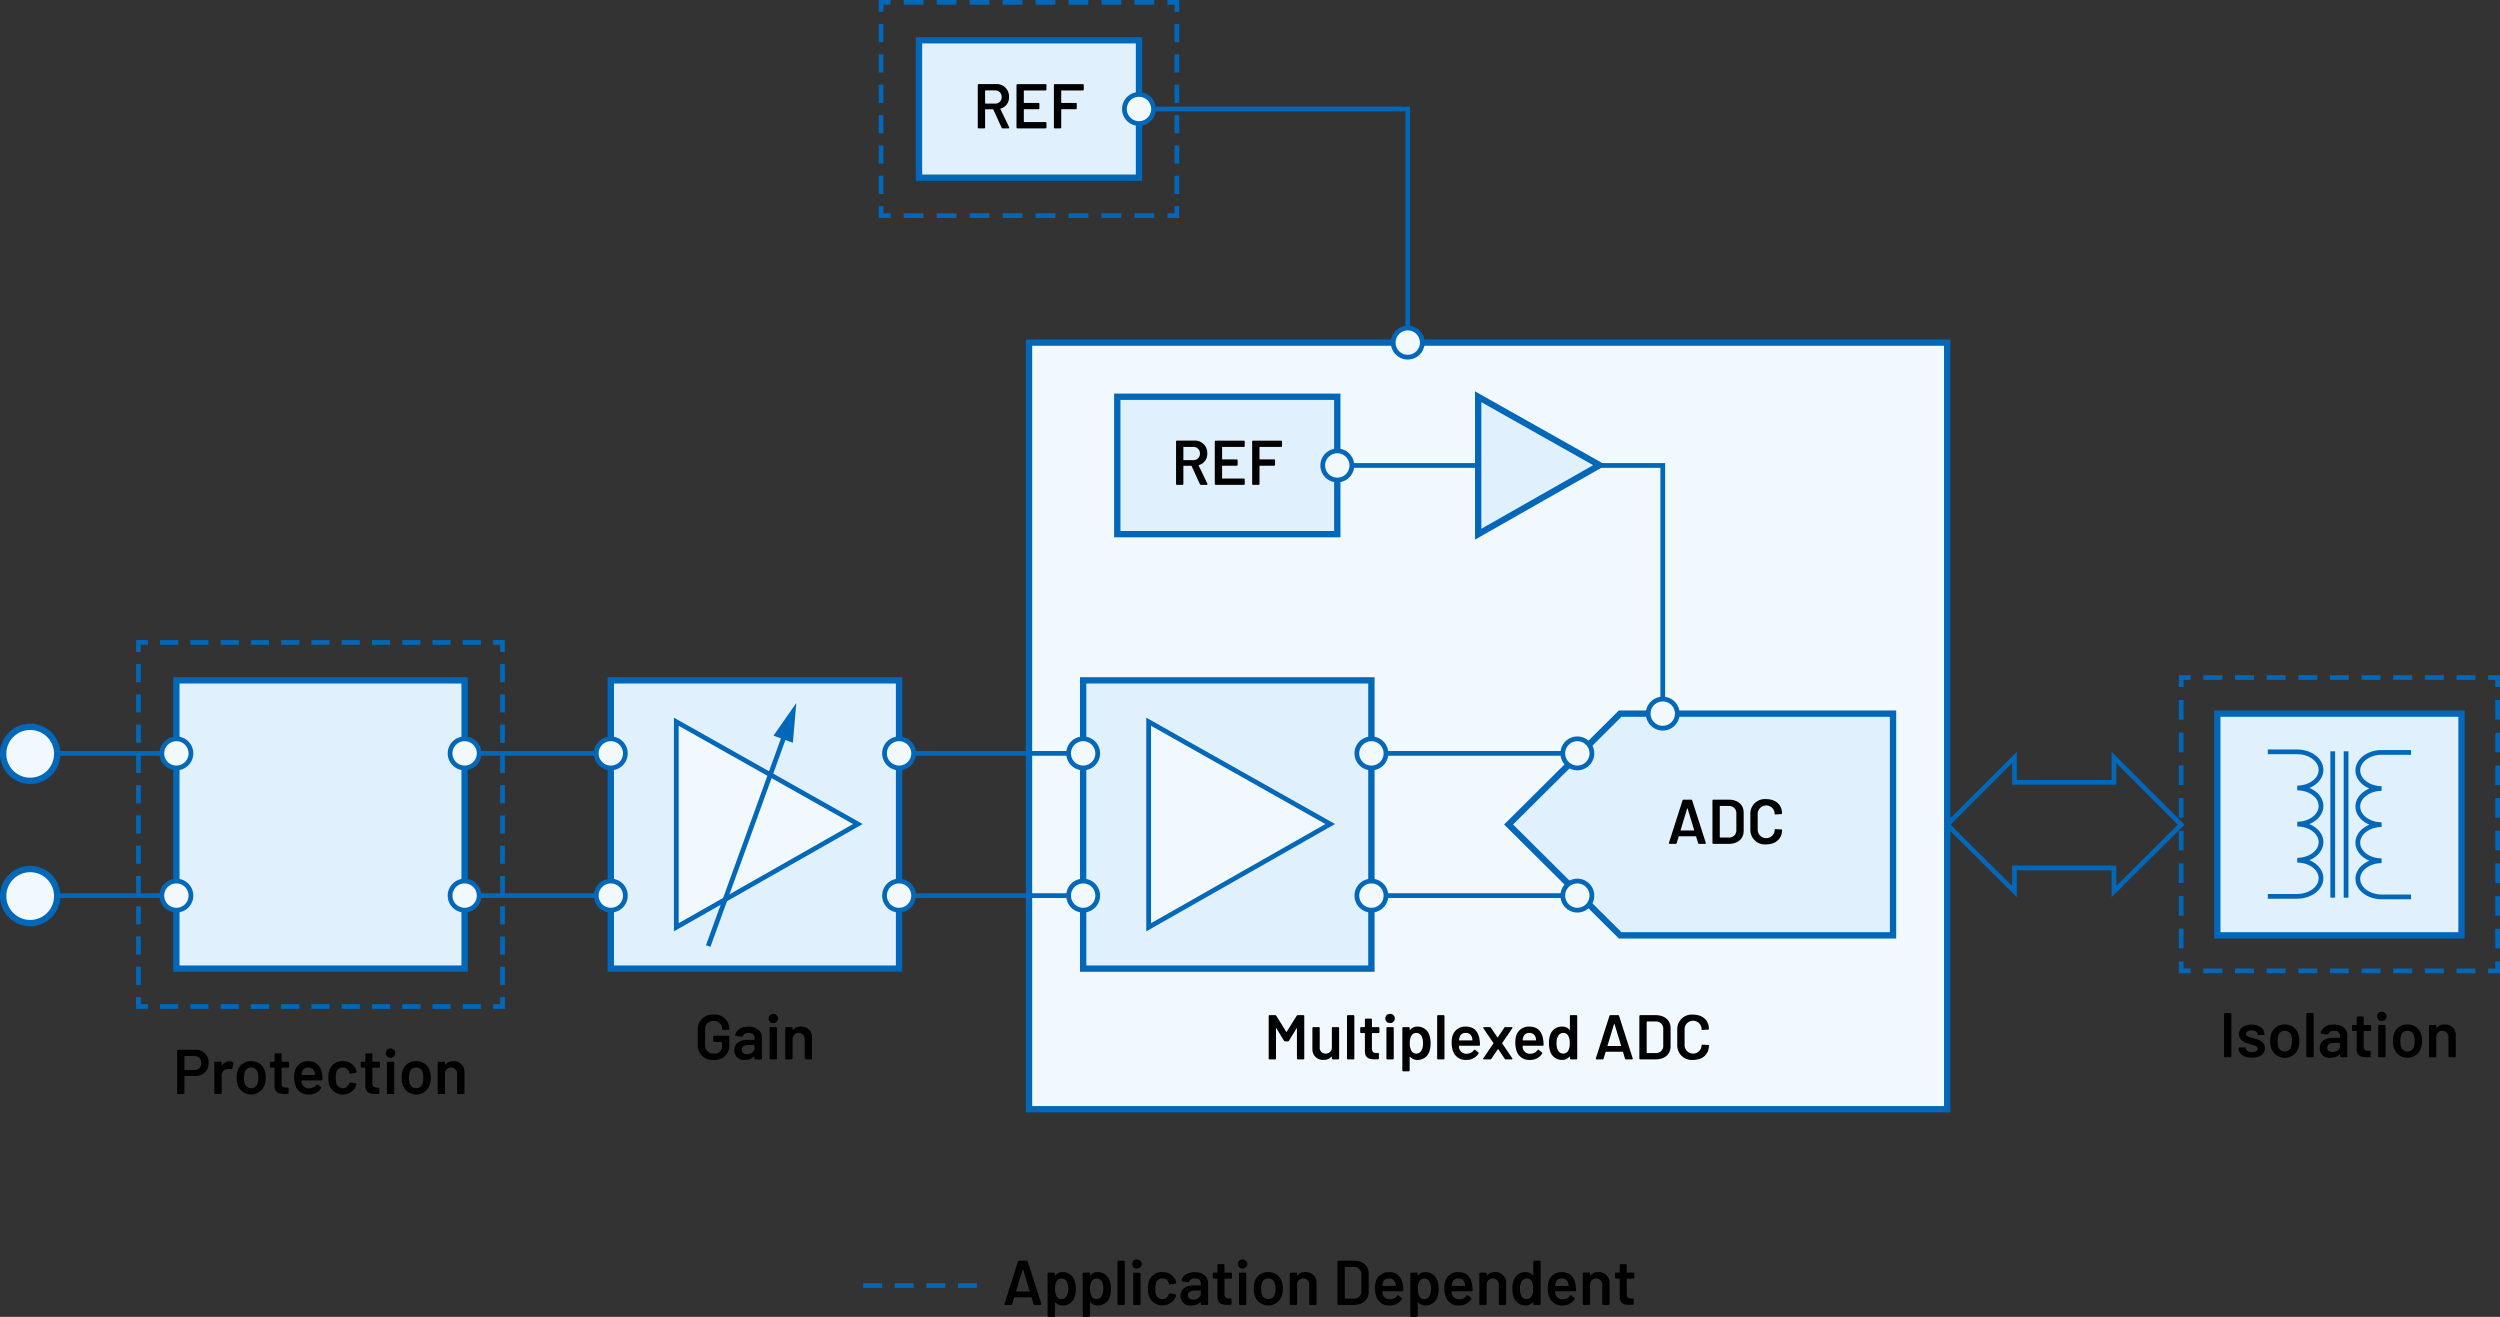<svg id="b1929312-3dd6-43dd-9229-1604dae983e5" data-name="Layer 1" xmlns="http://www.w3.org/2000/svg" width="554.069" height="291.855" viewBox="0 0 554.069 291.855"><rect x="0" y="0" width="554.069" height="291.855" fill="#333333" stroke="none"/><rect x="39.088" y="150.789" width="63.884" height="63.884" fill="#e0f0fc" stroke="#0067b9" stroke-miterlimit="10" stroke-width="1.4"/><path d="M46.241,235.573a2.804,2.804,0,0,1-3.054,2.885H40.96a.081.081,0,0,0-.084.084v3.698a.206.206,0,0,1-.224.225H39.476a.206.206,0,0,1-.224-.225V232.869a.206.206,0,0,1,.224-.224h3.796A2.79,2.79,0,0,1,46.241,235.573Zm-1.625.042a1.489,1.489,0,0,0-1.583-1.569H40.96a.081.081,0,0,0-.084.084v2.928a.081.081,0,0,0,.084.084h2.073A1.471,1.471,0,0,0,44.616,235.615Z"/><path d="M51.587,235.377a.231.231,0,0,1,.126.28l-.224,1.162c-.028.154-.112.183-.266.141a1.643,1.643,0,0,0-.714-.042,1.376,1.376,0,0,0-1.373,1.414v3.908a.206.206,0,0,1-.224.225H47.735a.206.206,0,0,1-.224-.225v-6.709a.206.206,0,0,1,.224-.225h1.176a.206.206,0,0,1,.224.225v.546c0,.07.042.098.084.028a1.863,1.863,0,0,1,1.625-.883A1.681,1.681,0,0,1,51.587,235.377Z"/><path d="M52.677,240.462a5.164,5.164,0,0,1-.238-1.598,5.491,5.491,0,0,1,.224-1.597,2.994,2.994,0,0,1,3.04-2.073,2.948,2.948,0,0,1,2.942,2.06,4.776,4.776,0,0,1,.252,1.597,5.292,5.292,0,0,1-.238,1.597,3.168,3.168,0,0,1-5.981.015Zm4.426-.406a3.813,3.813,0,0,0,.154-1.177,4.506,4.506,0,0,0-.14-1.177,1.455,1.455,0,0,0-1.457-1.106A1.44,1.44,0,0,0,54.218,237.702a4.503,4.503,0,0,0-.14,1.177,4.679,4.679,0,0,0,.14,1.177,1.472,1.472,0,0,0,1.471,1.12A1.443,1.443,0,0,0,57.103,240.055Z"/><path d="M63.851,236.623H62.492a.074.074,0,0,0-.084.084v3.307c0,.728.308,1.022.967,1.022h.364a.206.206,0,0,1,.224.224v.938a.216.216,0,0,1-.224.238c-.224,0-.448.014-.672.014-1.345,0-2.199-.336-2.213-1.82v-3.923a.081.081,0,0,0-.084-.084h-.729a.206.206,0,0,1-.224-.224v-.868a.206.206,0,0,1,.224-.225h.729a.074.074,0,0,0,.084-.084v-1.568a.206.206,0,0,1,.224-.225H62.184a.206.206,0,0,1,.224.225v1.568a.081.081,0,0,0,.084.084H63.851a.206.206,0,0,1,.224.225v.868A.206.206,0,0,1,63.851,236.623Z"/><path d="M70.11,240.433a.197.197,0,0,1,.308-.07l.672.532a.211.211,0,0,1,.056.309,3.09,3.09,0,0,1-2.717,1.372,2.902,2.902,0,0,1-2.942-1.988,5.136,5.136,0,0,1-.28-1.737,5.084,5.084,0,0,1,.154-1.484,2.899,2.899,0,0,1,2.956-2.172c1.877,0,2.788,1.093,3.068,2.872a9.494,9.494,0,0,1,.098,1.148.206.206,0,0,1-.224.224H66.916a.075.075,0,0,0-.084.085,1.865,1.865,0,0,0,.084.616,1.587,1.587,0,0,0,1.667,1.064A1.863,1.863,0,0,0,70.11,240.433ZM66.958,237.576a2.192,2.192,0,0,0-.112.588c-.014.057.014.084.07.084h2.815a.074.074,0,0,0,.084-.084,3.086,3.086,0,0,0-.084-.504,1.38,1.38,0,0,0-1.429-1.064A1.295,1.295,0,0,0,66.958,237.576Z"/><path d="M72.991,240.531a5.09,5.09,0,0,1-.224-1.681,5.037,5.037,0,0,1,.224-1.653,2.939,2.939,0,0,1,2.956-2.003,3.003,3.003,0,0,1,2.983,1.919,1.824,1.824,0,0,1,.084.393c.028.154-.042.225-.182.252l-1.163.183a.197.197,0,0,1-.252-.168l-.042-.183a1.393,1.393,0,0,0-1.429-.994,1.365,1.365,0,0,0-1.401,1.022,4.471,4.471,0,0,0-.14,1.246,5.04,5.04,0,0,0,.126,1.247,1.488,1.488,0,0,0,2.83.07.251.251,0,0,0,.014-.07c.014-.07.126-.225.266-.196l1.163.183a.197.197,0,0,1,.182.252,2.368,2.368,0,0,1-.056.28,3.208,3.208,0,0,1-5.939-.099Z"/><path d="M83.969,236.623H82.61a.074.074,0,0,0-.084.084v3.307c0,.728.308,1.022.967,1.022h.364a.206.206,0,0,1,.224.224v.938a.216.216,0,0,1-.224.238c-.224,0-.448.014-.672.014-1.345,0-2.199-.336-2.213-1.82v-3.923a.081.081,0,0,0-.084-.084H80.159a.206.206,0,0,1-.224-.224v-.868a.206.206,0,0,1,.224-.225h.729a.074.074,0,0,0,.084-.084v-1.568a.206.206,0,0,1,.224-.225h1.106a.206.206,0,0,1,.224.225v1.568a.081.081,0,0,0,.084.084h1.359a.206.206,0,0,1,.224.225v.868A.206.206,0,0,1,83.969,236.623Z"/><path d="M85.507,233.388a.991.991,0,0,1,1.051-1.009,1.016,1.016,0,1,1,0,2.031A.993.993,0,0,1,85.507,233.388Zm.238,8.853v-6.709a.206.206,0,0,1,.224-.225h1.177a.206.206,0,0,1,.224.225v6.709a.206.206,0,0,1-.224.225H85.969A.206.206,0,0,1,85.745,242.24Z"/><path d="M89.245,240.462a5.164,5.164,0,0,1-.238-1.598,5.491,5.491,0,0,1,.224-1.597,2.994,2.994,0,0,1,3.04-2.073,2.948,2.948,0,0,1,2.942,2.06,4.776,4.776,0,0,1,.252,1.597,5.292,5.292,0,0,1-.238,1.597,3.168,3.168,0,0,1-5.981.015Zm4.426-.406a3.813,3.813,0,0,0,.154-1.177,4.503,4.503,0,0,0-.14-1.177,1.455,1.455,0,0,0-1.457-1.106,1.44,1.44,0,0,0-1.443,1.106,4.503,4.503,0,0,0-.14,1.177,4.679,4.679,0,0,0,.14,1.177,1.472,1.472,0,0,0,1.471,1.12A1.443,1.443,0,0,0,93.671,240.055Z"/><path d="M102.94,237.702v4.538a.206.206,0,0,1-.224.225H101.539a.206.206,0,0,1-.224-.225v-4.202a1.348,1.348,0,1,0-2.689-.014v4.216a.206.206,0,0,1-.224.225H97.225a.206.206,0,0,1-.224-.225v-6.709a.206.206,0,0,1,.224-.225h1.176a.206.206,0,0,1,.224.225v.378c0,.07.042.098.084.042a2.048,2.048,0,0,1,1.723-.757A2.339,2.339,0,0,1,102.94,237.702Z"/><polyline points="30.688 220.973 30.688 223.073 32.788 223.073" fill="none" stroke="#0067b9" stroke-width="1.05"/><line x1="35.472" y1="223.073" x2="107.93" y2="223.073" fill="none" stroke="#0067b9" stroke-width="1.05" stroke-dasharray="4.025 2.684"/><polyline points="109.272 223.073 111.372 223.073 111.372 220.973" fill="none" stroke="#0067b9" stroke-width="1.05"/><line x1="111.372" y1="218.29" x2="111.372" y2="145.831" fill="none" stroke="#0067b9" stroke-width="1.05" stroke-dasharray="4.025 2.684"/><polyline points="111.372 144.489 111.372 142.389 109.272 142.389" fill="none" stroke="#0067b9" stroke-width="1.05"/><line x1="106.589" y1="142.389" x2="34.13" y2="142.389" fill="none" stroke="#0067b9" stroke-width="1.05" stroke-dasharray="4.025 2.684"/><polyline points="32.788 142.389 30.688 142.389 30.688 144.489" fill="none" stroke="#0067b9" stroke-width="1.05"/><line x1="30.688" y1="147.173" x2="30.688" y2="219.632" fill="none" stroke="#0067b9" stroke-width="1.05" stroke-dasharray="4.025 2.684"/><path d="M229.069,289.026l-.434-1.443a.09.09,0,0,0-.098-.069h-3.67a.09.09,0,0,0-.098.069l-.434,1.443a.242.242,0,0,1-.252.182H222.808c-.154,0-.224-.098-.182-.252l2.998-9.371a.241.241,0,0,1,.252-.182h1.639a.241.241,0,0,1,.252.182l3.012,9.371c.042.154-.028.252-.182.252h-1.275A.241.241,0,0,1,229.069,289.026Zm-3.796-2.788h2.857c.056,0,.084-.027.07-.098l-1.442-4.763c-.028-.07-.084-.07-.112,0l-1.443,4.763C225.189,286.211,225.217,286.238,225.273,286.238Z"/><path d="M238.435,285.65a5.425,5.425,0,0,1-.238,1.709,2.688,2.688,0,0,1-2.704,1.961,2.047,2.047,0,0,1-1.597-.687c-.042-.056-.098-.042-.098.028v2.97a.206.206,0,0,1-.224.224h-1.177a.206.206,0,0,1-.224-.224v-9.357a.206.206,0,0,1,.224-.224h1.177a.206.206,0,0,1,.224.224v.364c0,.07.056.098.098.028a1.97,1.97,0,0,1,1.597-.729,2.722,2.722,0,0,1,2.689,1.961A5.687,5.687,0,0,1,238.435,285.65Zm-1.681-.028a3.259,3.259,0,0,0-.336-1.597,1.266,1.266,0,0,0-1.176-.672,1.213,1.213,0,0,0-1.093.658,3.313,3.313,0,0,0-.322,1.625,3.251,3.251,0,0,0,.35,1.667,1.181,1.181,0,0,0,1.051.616,1.282,1.282,0,0,0,1.121-.589A3.113,3.113,0,0,0,236.754,285.622Z"/><path d="M246.205,285.65a5.425,5.425,0,0,1-.238,1.709,2.688,2.688,0,0,1-2.704,1.961,2.047,2.047,0,0,1-1.597-.687c-.042-.056-.098-.042-.098.028v2.97a.206.206,0,0,1-.224.224h-1.177a.206.206,0,0,1-.224-.224v-9.357a.206.206,0,0,1,.224-.224h1.177a.206.206,0,0,1,.224.224v.364c0,.07.056.098.098.028a1.97,1.97,0,0,1,1.597-.729,2.722,2.722,0,0,1,2.689,1.961A5.687,5.687,0,0,1,246.205,285.65Zm-1.681-.028a3.259,3.259,0,0,0-.336-1.597,1.266,1.266,0,0,0-1.176-.672,1.213,1.213,0,0,0-1.093.658,3.313,3.313,0,0,0-.322,1.625,3.251,3.251,0,0,0,.35,1.667,1.181,1.181,0,0,0,1.051.616,1.282,1.282,0,0,0,1.121-.589A3.113,3.113,0,0,0,244.524,285.622Z"/><path d="M247.658,288.984v-9.357a.206.206,0,0,1,.224-.224h1.177a.206.206,0,0,1,.224.224v9.357a.206.206,0,0,1-.224.224h-1.177A.206.206,0,0,1,247.658,288.984Z"/><path d="M250.919,280.132a.99.99,0,0,1,1.051-1.009,1.016,1.016,0,1,1,0,2.031A.994.994,0,0,1,250.919,280.132Zm.238,8.853v-6.71a.206.206,0,0,1,.224-.224h1.177a.206.206,0,0,1,.224.224v6.71a.206.206,0,0,1-.224.224h-1.177A.206.206,0,0,1,251.158,288.984Z"/><path d="M254.643,287.275a5.097,5.097,0,0,1-.224-1.681,5.036,5.036,0,0,1,.224-1.653,2.938,2.938,0,0,1,2.956-2.003,3.002,3.002,0,0,1,2.983,1.919,1.812,1.812,0,0,1,.084.393c.028.153-.042.224-.182.252l-1.163.182a.197.197,0,0,1-.252-.168l-.042-.182a1.393,1.393,0,0,0-1.429-.995,1.365,1.365,0,0,0-1.401,1.022,4.483,4.483,0,0,0-.14,1.247,5.04,5.04,0,0,0,.126,1.247,1.487,1.487,0,0,0,2.83.069.248.248,0,0,0,.014-.069c.014-.07.126-.225.266-.196l1.163.182a.197.197,0,0,1,.182.252,2.332,2.332,0,0,1-.056.28,3.207,3.207,0,0,1-5.939-.098Z"/><path d="M267.75,284.319v4.665a.206.206,0,0,1-.224.224H266.35a.206.206,0,0,1-.224-.224v-.351c0-.07-.042-.084-.098-.042a2.801,2.801,0,0,1-2.017.729,2.078,2.078,0,0,1-2.367-2.115c0-1.442,1.05-2.312,2.914-2.312h1.485a.074.074,0,0,0,.084-.084v-.322c0-.714-.42-1.148-1.303-1.148-.672,0-1.107.252-1.247.658-.042.141-.112.196-.252.183l-1.261-.154c-.14-.014-.224-.084-.21-.182.168-1.107,1.317-1.905,2.928-1.905C266.588,281.938,267.75,282.947,267.75,284.319ZM266.126,286.743v-.645a.074.074,0,0,0-.084-.084h-1.163c-.981,0-1.611.378-1.611,1.078,0,.616.519.938,1.191.938C265.341,288.031,266.126,287.514,266.126,286.743Z"/><path d="M272.817,283.367h-1.359a.074.074,0,0,0-.084.084v3.306c0,.729.308,1.022.967,1.022h.364a.206.206,0,0,1,.224.225v.938a.217.217,0,0,1-.224.238c-.224,0-.448.014-.672.014-1.345,0-2.199-.336-2.213-1.821V283.451a.081.081,0,0,0-.084-.084h-.729a.206.206,0,0,1-.224-.225v-.868a.206.206,0,0,1,.224-.224h.729a.074.074,0,0,0,.084-.084V280.397a.206.206,0,0,1,.224-.224h1.106a.206.206,0,0,1,.224.224v1.569a.081.081,0,0,0,.084.084h1.359a.206.206,0,0,1,.224.224v.868A.206.206,0,0,1,272.817,283.367Z"/><path d="M274.355,280.132a.99.99,0,0,1,1.051-1.009,1.016,1.016,0,1,1,0,2.031A.994.994,0,0,1,274.355,280.132Zm.238,8.853v-6.71a.206.206,0,0,1,.224-.224h1.177a.206.206,0,0,1,.224.224v6.71a.206.206,0,0,1-.224.224h-1.177A.206.206,0,0,1,274.593,288.984Z"/><path d="M278.093,287.205a5.158,5.158,0,0,1-.238-1.597,5.486,5.486,0,0,1,.224-1.597,2.994,2.994,0,0,1,3.04-2.073,2.948,2.948,0,0,1,2.942,2.059,4.781,4.781,0,0,1,.252,1.598,5.296,5.296,0,0,1-.238,1.597,3.168,3.168,0,0,1-5.981.014Zm4.426-.406a3.809,3.809,0,0,0,.154-1.177,4.517,4.517,0,0,0-.14-1.177,1.455,1.455,0,0,0-1.457-1.106,1.44,1.44,0,0,0-1.443,1.106,4.514,4.514,0,0,0-.14,1.177,4.668,4.668,0,0,0,.14,1.177,1.473,1.473,0,0,0,1.471,1.121A1.444,1.444,0,0,0,282.519,286.799Z"/><path d="M291.788,284.445v4.539a.206.206,0,0,1-.225.224h-1.177a.206.206,0,0,1-.224-.224v-4.202a1.348,1.348,0,1,0-2.689-.015v4.217a.206.206,0,0,1-.224.224h-1.176a.206.206,0,0,1-.224-.224v-6.71a.206.206,0,0,1,.224-.224h1.176a.206.206,0,0,1,.224.224v.378c0,.07.042.099.084.042a2.049,2.049,0,0,1,1.723-.756A2.339,2.339,0,0,1,291.788,284.445Z"/><path d="M296.419,288.984v-9.357a.206.206,0,0,1,.224-.224h3.362c2.017,0,3.334,1.12,3.334,2.871v4.062c0,1.751-1.317,2.871-3.334,2.871H296.642A.206.206,0,0,1,296.419,288.984Zm1.709-1.177h1.947a1.59,1.59,0,0,0,1.639-1.723v-3.544a1.583,1.583,0,0,0-1.653-1.737h-1.933a.074.074,0,0,0-.084.084v6.836A.074.074,0,0,0,298.128,287.807Z"/><path d="M309.651,287.177a.197.197,0,0,1,.308-.069l.673.532a.21.21,0,0,1,.056.308,3.088,3.088,0,0,1-2.718,1.373,2.903,2.903,0,0,1-2.941-1.989,5.142,5.142,0,0,1-.28-1.736,5.087,5.087,0,0,1,.154-1.485,2.9,2.9,0,0,1,2.956-2.171c1.877,0,2.787,1.093,3.067,2.871a9.524,9.524,0,0,1,.098,1.149.206.206,0,0,1-.224.224H306.457a.074.074,0,0,0-.084.084,1.878,1.878,0,0,0,.084.616,1.588,1.588,0,0,0,1.667,1.064A1.862,1.862,0,0,0,309.651,287.177Zm-3.152-2.857a2.201,2.201,0,0,0-.111.589c-.015.056.014.084.069.084h2.815a.075.075,0,0,0,.085-.084,3.147,3.147,0,0,0-.085-.505,1.381,1.381,0,0,0-1.429-1.064A1.297,1.297,0,0,0,306.499,284.319Z"/><path d="M318.836,285.65a5.425,5.425,0,0,1-.238,1.709,2.688,2.688,0,0,1-2.703,1.961,2.046,2.046,0,0,1-1.597-.687c-.042-.056-.099-.042-.099.028v2.97a.206.206,0,0,1-.224.224h-1.177a.206.206,0,0,1-.225-.224v-9.357a.206.206,0,0,1,.225-.224h1.177a.206.206,0,0,1,.224.224v.364c0,.07.057.098.099.028a1.97,1.97,0,0,1,1.597-.729,2.722,2.722,0,0,1,2.689,1.961A5.687,5.687,0,0,1,318.836,285.65Zm-1.681-.028a3.254,3.254,0,0,0-.337-1.597,1.265,1.265,0,0,0-1.176-.672,1.213,1.213,0,0,0-1.093.658,3.307,3.307,0,0,0-.322,1.625,3.256,3.256,0,0,0,.35,1.667,1.181,1.181,0,0,0,1.051.616,1.283,1.283,0,0,0,1.121-.589A3.117,3.117,0,0,0,317.155,285.622Z"/><path d="M325.009,287.177a.197.197,0,0,1,.309-.069l.672.532a.209.209,0,0,1,.057.308,3.089,3.089,0,0,1-2.718,1.373,2.903,2.903,0,0,1-2.941-1.989,6.188,6.188,0,0,1-.126-3.222,2.898,2.898,0,0,1,2.955-2.171c1.877,0,2.788,1.093,3.068,2.871a9.524,9.524,0,0,1,.098,1.149.206.206,0,0,1-.225.224h-4.342a.074.074,0,0,0-.084.084,1.852,1.852,0,0,0,.084.616,1.587,1.587,0,0,0,1.667,1.064A1.859,1.859,0,0,0,325.009,287.177Zm-3.151-2.857a2.198,2.198,0,0,0-.112.589c-.014.056.014.084.07.084h2.815a.074.074,0,0,0,.084-.084,3.162,3.162,0,0,0-.084-.505,1.381,1.381,0,0,0-1.429-1.064A1.295,1.295,0,0,0,321.857,284.319Z"/><path d="M333.802,284.445v4.539a.206.206,0,0,1-.225.224h-1.177a.206.206,0,0,1-.224-.224v-4.202a1.348,1.348,0,1,0-2.689-.015v4.217a.206.206,0,0,1-.225.224h-1.176a.206.206,0,0,1-.225-.224v-6.71a.206.206,0,0,1,.225-.224h1.176a.206.206,0,0,1,.225.224v.378c0,.07.042.099.084.042a2.049,2.049,0,0,1,1.723-.756A2.339,2.339,0,0,1,333.802,284.445Z"/><path d="M340.045,279.403h1.176a.206.206,0,0,1,.225.224v9.357a.206.206,0,0,1-.225.224h-1.176a.206.206,0,0,1-.225-.224V288.62c0-.07-.056-.099-.098-.028a1.976,1.976,0,0,1-1.597.729,2.721,2.721,0,0,1-2.689-1.961,5.657,5.657,0,0,1-.253-1.751,5.421,5.421,0,0,1,.238-1.709,2.687,2.687,0,0,1,2.704-1.961,2.049,2.049,0,0,1,1.597.687c.042.056.098.042.098-.028v-2.97A.206.206,0,0,1,340.045,279.403Zm-.253,6.219a3.246,3.246,0,0,0-.35-1.667,1.181,1.181,0,0,0-1.051-.616,1.279,1.279,0,0,0-1.12.589,3.109,3.109,0,0,0-.406,1.709,3.254,3.254,0,0,0,.336,1.597,1.269,1.269,0,0,0,1.177.672,1.215,1.215,0,0,0,1.093-.658A3.319,3.319,0,0,0,339.792,285.622Z"/><path d="M347.927,287.177a.197.197,0,0,1,.308-.069l.673.532a.21.21,0,0,1,.056.308,3.088,3.088,0,0,1-2.718,1.373,2.903,2.903,0,0,1-2.941-1.989,5.142,5.142,0,0,1-.28-1.736,5.087,5.087,0,0,1,.154-1.485,2.9,2.9,0,0,1,2.956-2.171c1.877,0,2.787,1.093,3.067,2.871a9.526,9.526,0,0,1,.098,1.149.206.206,0,0,1-.224.224h-4.343a.074.074,0,0,0-.084.084,1.878,1.878,0,0,0,.084.616,1.588,1.588,0,0,0,1.667,1.064A1.862,1.862,0,0,0,347.927,287.177Zm-3.152-2.857a2.201,2.201,0,0,0-.111.589c-.015.056.014.084.069.084h2.815a.075.075,0,0,0,.085-.084,3.148,3.148,0,0,0-.085-.505,1.381,1.381,0,0,0-1.429-1.064A1.297,1.297,0,0,0,344.774,284.319Z"/><path d="M356.719,284.445v4.539a.206.206,0,0,1-.224.224h-1.177a.206.206,0,0,1-.225-.224v-4.202a1.348,1.348,0,1,0-2.689-.015v4.217a.206.206,0,0,1-.224.224h-1.177a.206.206,0,0,1-.224-.224v-6.71a.206.206,0,0,1,.224-.224h1.177a.206.206,0,0,1,.224.224v.378c0,.07.042.099.084.042a2.051,2.051,0,0,1,1.724-.756A2.338,2.338,0,0,1,356.719,284.445Z"/><path d="M361.968,283.367h-1.359a.074.074,0,0,0-.084.084v3.306c0,.729.309,1.022.967,1.022h.364a.206.206,0,0,1,.224.225v.938a.217.217,0,0,1-.224.238c-.225,0-.448.014-.673.014-1.345,0-2.199-.336-2.213-1.821V283.451a.081.081,0,0,0-.084-.084h-.729a.206.206,0,0,1-.224-.225v-.868a.206.206,0,0,1,.224-.224h.729a.074.074,0,0,0,.084-.084V280.397a.206.206,0,0,1,.225-.224h1.106a.206.206,0,0,1,.224.224v1.569a.081.081,0,0,0,.084.084h1.359a.206.206,0,0,1,.224.224v.868A.206.206,0,0,1,361.968,283.367Z"/><rect x="205.306" y="284.385" width="4.2" height="1.05" fill="#0067b9"/><rect x="198.306" y="284.385" width="4.2" height="1.05" fill="#0067b9"/><rect x="212.306" y="284.385" width="4.2" height="1.05" fill="#0067b9"/><rect x="191.306" y="284.385" width="4.2" height="1.05" fill="#0067b9"/><rect x="228.054" y="75.932" width="203.498" height="169.906" fill="#f1f9fe" stroke="#0067b9" stroke-width="1.4"/><rect x="247.621" y="87.932" width="48.759" height="30.456" fill="#e0f0fc" stroke="#0067b9" stroke-width="1.4"/><path d="M265.926,107.288l-1.835-4.002a.093.093,0,0,0-.098-.056h-1.639a.081.081,0,0,0-.084.084v3.918a.206.206,0,0,1-.224.224h-1.177a.206.206,0,0,1-.224-.224V97.871a.206.206,0,0,1,.224-.224h3.796a2.723,2.723,0,0,1,2.9,2.854,2.529,2.529,0,0,1-1.863,2.574.071.071,0,0,0-.042.112l1.933,4.002c.07.153,0,.266-.168.266h-1.233A.256.256,0,0,1,265.926,107.288Zm-3.656-8.157v2.756a.074.074,0,0,0,.084.084h2.087a1.396,1.396,0,0,0,1.499-1.44,1.414,1.414,0,0,0-1.499-1.483h-2.087A.074.074,0,0,0,262.27,99.131Z"/><path d="M275.643,99.06h-4.707a.074.074,0,0,0-.084.084v2.589a.081.081,0,0,0,.084.084h3.138a.206.206,0,0,1,.224.224v.951a.206.206,0,0,1-.224.225h-3.138a.08.08,0,0,0-.084.084v2.672a.081.081,0,0,0,.084.084H275.643a.206.206,0,0,1,.224.224v.952a.206.206,0,0,1-.224.224h-6.191a.206.206,0,0,1-.224-.224V97.886a.206.206,0,0,1,.224-.225H275.643a.206.206,0,0,1,.224.225v.951A.206.206,0,0,1,275.643,99.06Z"/><path d="M283.916,99.06H279.224a.074.074,0,0,0-.084.084v2.589a.081.081,0,0,0,.084.084h3.138a.206.206,0,0,1,.224.224v.951a.206.206,0,0,1-.224.225H279.224a.08.08,0,0,0-.084.084v3.932a.206.206,0,0,1-.224.224h-1.177a.206.206,0,0,1-.224-.224V97.886a.206.206,0,0,1,.224-.225h6.177a.206.206,0,0,1,.224.225v.951A.206.206,0,0,1,283.916,99.06Z"/><polygon points="334.341 182.731 359.069 158.161 419.55 158.161 419.55 207.301 359.069 207.301 334.341 182.731" fill="#e0f0fc" stroke="#0067b9" stroke-miterlimit="14.3" stroke-width="1.4" fill-rule="evenodd"/><polyline points="368.511 154.936 368.511 103.16 299.605 103.16" fill="none" stroke="#0067b9" stroke-miterlimit="14.3" stroke-width="1.05"/><polygon points="446.454 192.358 446.454 197.583 431.552 182.781 446.454 167.879 446.454 173.394 468.512 173.394 468.512 167.879 483.414 182.781 468.512 197.583 468.512 192.358 446.454 192.358" fill="none" stroke="#0067b9" stroke-miterlimit="14.3" stroke-width="1.05"/><path d="M365.29,158.16h0a3.224,3.224,0,1,1,3.222,3.224,3.223,3.223,0,0,1-3.222-3.224Z" fill="#f1f9fe" stroke="#0067b9" stroke-miterlimit="14.3" stroke-width="1.05"/><path d="M293.158,103.16h0a3.224,3.224,0,1,1,3.222,3.224,3.223,3.223,0,0,1-3.222-3.224Z" fill="#f1f9fe" stroke="#0067b9" stroke-miterlimit="14.3" stroke-width="1.05"/><path d="M376.338,186.847l-.434-1.443a.09.09,0,0,0-.099-.069h-3.67a.089.089,0,0,0-.098.069l-.435,1.443a.241.241,0,0,1-.252.182h-1.274c-.154,0-.225-.098-.183-.252l2.998-9.371a.241.241,0,0,1,.252-.182h1.639a.243.243,0,0,1,.253.182l3.011,9.371c.042.154-.027.252-.182.252h-1.274A.242.242,0,0,1,376.338,186.847Zm-3.796-2.788h2.857c.057,0,.084-.027.07-.098l-1.442-4.763c-.028-.07-.084-.07-.112,0l-1.442,4.763C372.458,184.032,372.486,184.059,372.542,184.059Z"/><path d="M379.527,186.805v-9.357a.206.206,0,0,1,.225-.224h3.361c2.018,0,3.334,1.12,3.334,2.871v4.062c0,1.751-1.316,2.871-3.334,2.871h-3.361A.206.206,0,0,1,379.527,186.805Zm1.709-1.177h1.947a1.589,1.589,0,0,0,1.639-1.723v-3.544a1.583,1.583,0,0,0-1.653-1.737h-1.933a.074.074,0,0,0-.084.084v6.836A.074.074,0,0,0,381.236,185.629Z"/><path d="M387.927,183.849v-3.46a3.208,3.208,0,0,1,3.517-3.277c2.101,0,3.501,1.261,3.501,3.151,0,.099-.069.154-.21.168l-1.19.07c-.14.014-.224-.028-.224-.07v-.084a1.885,1.885,0,0,0-3.769,0v3.572a1.885,1.885,0,0,0,3.769,0c0-.098.084-.168.224-.154l1.177.057c.14.014.224.027.224.069v.07c0,1.919-1.4,3.18-3.501,3.18A3.218,3.218,0,0,1,387.927,183.849Z"/><polygon points="327.605 87.932 327.605 118.388 354.511 103.091 327.605 87.932 327.605 87.932" fill="#e0f0fc" stroke="#0067b9" stroke-miterlimit="14.3" stroke-width="1.4"/><rect x="203.675" y="8.925" width="48.759" height="30.459" fill="#e0f0fc" stroke="#0067b9" stroke-width="1.4"/><path d="M221.982,28.284l-1.835-4.006a.093.093,0,0,0-.098-.056h-1.639a.081.081,0,0,0-.084.084v3.922a.206.206,0,0,1-.224.224H216.926a.206.206,0,0,1-.224-.224v-9.371a.206.206,0,0,1,.224-.224h3.796a2.724,2.724,0,0,1,2.9,2.857,2.532,2.532,0,0,1-1.863,2.578.071.071,0,0,0-.042.112l1.933,4.006c.07.154,0,.266-.168.266h-1.233A.256.256,0,0,1,221.982,28.284Zm-3.656-8.167v2.759a.074.074,0,0,0,.084.084h2.087a1.397,1.397,0,0,0,1.499-1.442,1.415,1.415,0,0,0-1.499-1.485h-2.087A.074.074,0,0,0,218.327,20.118Z"/><path d="M231.699,20.048H226.993a.074.074,0,0,0-.084.084V22.723a.081.081,0,0,0,.084.084h3.138a.206.206,0,0,1,.224.224v.953a.206.206,0,0,1-.224.224H226.993a.081.081,0,0,0-.084.084v2.675a.081.081,0,0,0,.084.084h4.707a.207.207,0,0,1,.225.224v.953a.207.207,0,0,1-.225.224h-6.191a.206.206,0,0,1-.224-.224V18.871a.206.206,0,0,1,.224-.224h6.191a.207.207,0,0,1,.225.224v.952A.207.207,0,0,1,231.699,20.048Z"/><path d="M239.973,20.048H235.28a.074.074,0,0,0-.084.084V22.723a.081.081,0,0,0,.084.084h3.138a.207.207,0,0,1,.225.224v.953a.207.207,0,0,1-.225.224H235.28a.081.081,0,0,0-.084.084v3.936a.206.206,0,0,1-.225.224h-1.176a.206.206,0,0,1-.225-.224V18.871a.206.206,0,0,1,.225-.224h6.177a.206.206,0,0,1,.225.224v.952A.207.207,0,0,1,239.973,20.048Z"/><polyline points="311.992 75.932 311.992 24.155 252.432 24.155" fill="none" stroke="#0067b9" stroke-miterlimit="14.3" stroke-width="1.05"/><polyline points="195.275 45.684 195.275 47.784 197.374 47.784" fill="none" stroke="#0067b9" stroke-width="1.05"/><line x1="200.296" y1="47.784" x2="257.273" y2="47.784" fill="none" stroke="#0067b9" stroke-width="1.05" stroke-dasharray="4.383 2.922"/><polyline points="258.733 47.784 260.833 47.784 260.833 45.684" fill="none" stroke="#0067b9" stroke-width="1.05"/><line x1="260.833" y1="42.993" x2="260.833" y2="3.971" fill="none" stroke="#0067b9" stroke-width="1.05" stroke-dasharray="4.037 2.691"/><polyline points="260.833 2.625 260.833 0.525 258.733 0.525" fill="none" stroke="#0067b9" stroke-width="1.05"/><line x1="255.812" y1="0.525" x2="198.835" y2="0.525" fill="none" stroke="#0067b9" stroke-width="1.05" stroke-dasharray="4.383 2.922"/><polyline points="197.374 0.525 195.275 0.525 195.275 2.625" fill="none" stroke="#0067b9" stroke-width="1.05"/><line x1="195.275" y1="5.316" x2="195.275" y2="44.339" fill="none" stroke="#0067b9" stroke-width="1.05" stroke-dasharray="4.037 2.691"/><path d="M255.655,24.155h0a3.224,3.224,0,1,0-3.222,3.224,3.223,3.223,0,0,0,3.222-3.224Z" fill="#f1f9fe" stroke="#0067b9" stroke-miterlimit="14.3" stroke-width="1.05"/><path d="M308.772,75.932h0a3.224,3.224,0,1,1,3.222,3.224,3.223,3.223,0,0,1-3.222-3.224Z" fill="#f1f9fe" stroke="#0067b9" stroke-miterlimit="14.3" stroke-width="1.05"/><line x1="288.803" y1="166.97" x2="349.584" y2="166.97" fill="none" stroke="#0067b9" stroke-miterlimit="14.3" stroke-width="1.05"/><line x1="288.803" y1="198.493" x2="349.584" y2="198.493" fill="none" stroke="#0067b9" stroke-miterlimit="14.3" stroke-width="1.05"/><path d="M346.361,166.97h0a3.224,3.224,0,1,1,3.222,3.224,3.223,3.223,0,0,1-3.222-3.224Z" fill="#f1f9fe" stroke="#0067b9" stroke-miterlimit="14.3" stroke-width="1.05"/><path d="M346.361,198.493h0a3.224,3.224,0,1,1,3.222,3.224A3.223,3.223,0,0,1,346.361,198.493Z" fill="#f1f9fe" stroke="#0067b9" stroke-miterlimit="14.3" stroke-width="1.05"/><rect x="240.056" y="150.789" width="63.884" height="63.884" fill="#e0f0fc" stroke="#0067b9" stroke-miterlimit="10" stroke-width="1.4"/><polygon points="254.571 159.956 254.571 205.507 294.814 182.628 254.571 159.956 254.571 159.956" fill="#f1f9fe" stroke="#0067b9" stroke-miterlimit="14.3" stroke-width="1.05"/><path d="M236.835,166.97h0a3.224,3.224,0,1,1,3.222,3.224,3.223,3.223,0,0,1-3.222-3.224Z" fill="#f1f9fe" stroke="#0067b9" stroke-miterlimit="14.3" stroke-width="1.05"/><path d="M236.835,198.493h0a3.224,3.224,0,1,1,3.222,3.224,3.223,3.223,0,0,1-3.222-3.224Z" fill="#f1f9fe" stroke="#0067b9" stroke-miterlimit="14.3" stroke-width="1.05"/><path d="M300.719,166.97h0a3.224,3.224,0,1,1,3.222,3.224,3.223,3.223,0,0,1-3.222-3.224Z" fill="#f1f9fe" stroke="#0067b9" stroke-miterlimit="14.3" stroke-width="1.05"/><path d="M300.719,198.493h0a3.224,3.224,0,1,1,3.222,3.224,3.223,3.223,0,0,1-3.222-3.224Z" fill="#f1f9fe" stroke="#0067b9" stroke-miterlimit="14.3" stroke-width="1.05"/><line x1="236.835" y1="166.97" x2="199.256" y2="166.97" fill="none" stroke="#0067b9" stroke-miterlimit="14.3" stroke-width="1.05"/><line x1="236.835" y1="198.493" x2="199.256" y2="198.493" fill="none" stroke="#0067b9" stroke-miterlimit="14.3" stroke-width="1.05"/><path d="M154.638,231.585v-3.39a3.225,3.225,0,0,1,3.516-3.32,3.172,3.172,0,0,1,3.488,3.096v.057a.206.206,0,0,1-.224.224h-1.163c-.14,0-.224-.056-.224-.126v-.112a1.724,1.724,0,0,0-1.877-1.736,1.772,1.772,0,0,0-1.891,1.862v3.502a1.821,1.821,0,0,0,1.961,1.863,1.605,1.605,0,0,0,1.807-1.652v-.854a.074.074,0,0,0-.084-.084h-1.653a.207.207,0,0,1-.224-.225v-.925a.206.206,0,0,1,.224-.224h3.124a.206.206,0,0,1,.224.224v1.737a3.179,3.179,0,0,1-3.488,3.403A3.231,3.231,0,0,1,154.638,231.585Z"/><path d="M168.851,229.904v4.664a.206.206,0,0,1-.224.225h-1.176a.206.206,0,0,1-.224-.225v-.35c0-.07-.042-.084-.098-.042a2.805,2.805,0,0,1-2.017.728,2.077,2.077,0,0,1-2.367-2.114c0-1.443,1.05-2.312,2.914-2.312H167.142a.074.074,0,0,0,.084-.084v-.322c0-.715-.42-1.148-1.303-1.148-.672,0-1.107.252-1.247.658-.042.14-.112.196-.252.182l-1.261-.153c-.14-.015-.224-.085-.21-.183.168-1.106,1.317-1.905,2.928-1.905C167.688,227.522,168.851,228.531,168.851,229.904ZM167.226,232.327v-.645a.074.074,0,0,0-.084-.084h-1.163c-.981,0-1.611.379-1.611,1.079,0,.616.519.938,1.191.938C166.441,233.616,167.226,233.097,167.226,232.327Z"/><path d="M170.331,225.716a.991.991,0,0,1,1.051-1.009,1.016,1.016,0,1,1,0,2.031A.993.993,0,0,1,170.331,225.716Zm.238,8.853v-6.709a.206.206,0,0,1,.224-.225h1.177a.206.206,0,0,1,.224.225v6.709a.206.206,0,0,1-.224.225h-1.177A.206.206,0,0,1,170.57,234.568Z"/><path d="M179.967,230.03v4.538a.206.206,0,0,1-.224.225h-1.177a.206.206,0,0,1-.224-.225v-4.202a1.348,1.348,0,1,0-2.689-.014v4.216a.206.206,0,0,1-.224.225h-1.176a.206.206,0,0,1-.224-.225v-6.709a.206.206,0,0,1,.224-.225h1.176a.206.206,0,0,1,.224.225v.378c0,.07.042.098.084.042a2.048,2.048,0,0,1,1.723-.757A2.339,2.339,0,0,1,179.967,230.03Z"/><path d="M281.175,234.568v-9.357a.206.206,0,0,1,.224-.224h1.191a.322.322,0,0,1,.28.153l2.186,3.53a.058.058,0,0,0,.112,0l2.213-3.53a.324.324,0,0,1,.28-.153h1.177a.206.206,0,0,1,.224.224v9.357a.206.206,0,0,1-.224.224h-1.177a.206.206,0,0,1-.224-.224v-6.626c0-.084-.057-.098-.099-.028l-1.667,2.732a.323.323,0,0,1-.28.153h-.546a.322.322,0,0,1-.28-.153l-1.667-2.732c-.042-.069-.098-.056-.098.028v6.626a.206.206,0,0,1-.224.224h-1.177A.206.206,0,0,1,281.175,234.568Z"/><path d="M295.401,227.635h1.163a.206.206,0,0,1,.224.224v6.71a.206.206,0,0,1-.224.224h-1.163a.206.206,0,0,1-.224-.224v-.364c0-.07-.056-.099-.099-.028a2.039,2.039,0,0,1-1.708.715,2.307,2.307,0,0,1-2.508-2.367v-4.665a.206.206,0,0,1,.225-.224h1.176a.206.206,0,0,1,.225.224v4.202a1.27,1.27,0,0,0,1.303,1.443,1.332,1.332,0,0,0,1.387-1.443v-4.202A.206.206,0,0,1,295.401,227.635Z"/><path d="M298.535,234.568v-9.357a.206.206,0,0,1,.225-.224h1.177a.206.206,0,0,1,.224.224v9.357a.206.206,0,0,1-.224.224h-1.177A.206.206,0,0,1,298.535,234.568Z"/><path d="M305.495,228.951h-1.358a.074.074,0,0,0-.084.084v3.306c0,.729.308,1.022.967,1.022h.363a.206.206,0,0,1,.225.225v.938a.217.217,0,0,1-.225.238c-.224,0-.448.014-.672.014-1.345,0-2.199-.336-2.213-1.821V229.035a.081.081,0,0,0-.084-.084h-.729a.206.206,0,0,1-.225-.225v-.868a.206.206,0,0,1,.225-.224h.729a.074.074,0,0,0,.084-.084v-1.569a.206.206,0,0,1,.224-.224h1.106a.206.206,0,0,1,.225.224v1.569a.081.081,0,0,0,.084.084h1.358a.206.206,0,0,1,.225.224v.868A.206.206,0,0,1,305.495,228.951Z"/><path d="M307.033,225.716a.99.99,0,0,1,1.051-1.009,1.016,1.016,0,1,1,0,2.031A.994.994,0,0,1,307.033,225.716Zm.238,8.853v-6.71a.206.206,0,0,1,.224-.224h1.177a.206.206,0,0,1,.225.224v6.71a.206.206,0,0,1-.225.224H307.495A.206.206,0,0,1,307.271,234.568Z"/><path d="M317.06,231.234a5.425,5.425,0,0,1-.238,1.709,2.688,2.688,0,0,1-2.703,1.961,2.046,2.046,0,0,1-1.597-.687c-.042-.056-.099-.042-.099.028v2.97a.206.206,0,0,1-.224.224h-1.177a.206.206,0,0,1-.225-.224v-9.357a.206.206,0,0,1,.225-.224h1.177a.206.206,0,0,1,.224.224v.364c0,.07.057.098.099.028a1.97,1.97,0,0,1,1.597-.729,2.722,2.722,0,0,1,2.689,1.961A5.687,5.687,0,0,1,317.06,231.234Zm-1.681-.028a3.254,3.254,0,0,0-.337-1.597,1.265,1.265,0,0,0-1.176-.672,1.213,1.213,0,0,0-1.093.658,3.307,3.307,0,0,0-.322,1.625,3.256,3.256,0,0,0,.35,1.667,1.181,1.181,0,0,0,1.051.616,1.283,1.283,0,0,0,1.121-.589A3.117,3.117,0,0,0,315.38,231.206Z"/><path d="M318.513,234.568v-9.357a.206.206,0,0,1,.225-.224H319.914a.206.206,0,0,1,.224.224v9.357a.206.206,0,0,1-.224.224h-1.177A.206.206,0,0,1,318.513,234.568Z"/><path d="M326.636,232.761a.197.197,0,0,1,.308-.069l.673.532a.21.21,0,0,1,.056.308,3.088,3.088,0,0,1-2.717,1.373,2.904,2.904,0,0,1-2.942-1.989,5.142,5.142,0,0,1-.28-1.736,5.087,5.087,0,0,1,.154-1.485,2.9,2.9,0,0,1,2.956-2.171c1.877,0,2.787,1.093,3.067,2.871a9.528,9.528,0,0,1,.098,1.149.206.206,0,0,1-.224.224h-4.343a.074.074,0,0,0-.084.084,1.878,1.878,0,0,0,.084.616,1.588,1.588,0,0,0,1.667,1.064A1.862,1.862,0,0,0,326.636,232.761Zm-3.152-2.857a2.202,2.202,0,0,0-.111.589c-.015.056.014.084.069.084h2.815a.075.075,0,0,0,.085-.084,3.041,3.041,0,0,0-.085-.505,1.381,1.381,0,0,0-1.429-1.064A1.297,1.297,0,0,0,323.483,229.903Z"/><path d="M328.761,234.526l2.213-3.264a.085.085,0,0,0,0-.112l-2.213-3.25c-.098-.154-.042-.266.141-.266h1.26a.305.305,0,0,1,.267.14l1.429,2.115a.066.066,0,0,0,.112,0l1.415-2.115a.274.274,0,0,1,.266-.14h1.358c.183,0,.238.111.141.266l-2.213,3.25a.085.085,0,0,0,0,.112l2.213,3.264c.098.154.042.266-.141.266H333.747a.275.275,0,0,1-.266-.14l-1.415-2.115a.066.066,0,0,0-.112,0l-1.429,2.115a.302.302,0,0,1-.266.14h-1.358C328.719,234.792,328.663,234.68,328.761,234.526Z"/><path d="M340.733,232.761a.197.197,0,0,1,.309-.069l.672.532a.209.209,0,0,1,.057.308,3.089,3.089,0,0,1-2.718,1.373,2.903,2.903,0,0,1-2.941-1.989,6.188,6.188,0,0,1-.126-3.222,2.898,2.898,0,0,1,2.955-2.171c1.877,0,2.788,1.093,3.068,2.871a9.524,9.524,0,0,1,.098,1.149.206.206,0,0,1-.225.224H337.54a.074.074,0,0,0-.084.084,1.878,1.878,0,0,0,.084.616,1.587,1.587,0,0,0,1.667,1.064A1.859,1.859,0,0,0,340.733,232.761Zm-3.151-2.857a2.238,2.238,0,0,0-.112.589c-.014.056.015.084.07.084h2.815a.074.074,0,0,0,.084-.084,3.163,3.163,0,0,0-.084-.505,1.381,1.381,0,0,0-1.429-1.064A1.295,1.295,0,0,0,337.582,229.903Z"/><path d="M348.153,224.987H349.33a.207.207,0,0,1,.225.224v9.357a.207.207,0,0,1-.225.224h-1.177a.206.206,0,0,1-.224-.224v-.364c0-.07-.057-.099-.099-.028a1.973,1.973,0,0,1-1.597.729,2.722,2.722,0,0,1-2.689-1.961,5.687,5.687,0,0,1-.252-1.751,5.421,5.421,0,0,1,.238-1.709,2.687,2.687,0,0,1,2.703-1.961,2.046,2.046,0,0,1,1.597.687c.042.056.099.042.099-.028v-2.97A.206.206,0,0,1,348.153,224.987Zm-.252,6.219a3.245,3.245,0,0,0-.351-1.667,1.179,1.179,0,0,0-1.05-.616,1.281,1.281,0,0,0-1.121.589,3.117,3.117,0,0,0-.406,1.709,3.265,3.265,0,0,0,.336,1.597,1.269,1.269,0,0,0,1.177.672,1.214,1.214,0,0,0,1.093-.658A3.307,3.307,0,0,0,347.901,231.206Z"/><path d="M360.138,234.61l-.434-1.443a.09.09,0,0,0-.099-.069h-3.67a.089.089,0,0,0-.098.069l-.435,1.443a.241.241,0,0,1-.252.182h-1.274c-.154,0-.225-.098-.183-.252l2.998-9.371a.241.241,0,0,1,.252-.182h1.639a.241.241,0,0,1,.252.182l3.012,9.371c.042.154-.028.252-.182.252h-1.275A.241.241,0,0,1,360.138,234.61Zm-3.796-2.788h2.857c.057,0,.084-.027.07-.098l-1.442-4.763c-.028-.07-.085-.07-.112,0l-1.443,4.763C356.258,231.795,356.286,231.822,356.342,231.822Z"/><path d="M363.326,234.568v-9.357a.206.206,0,0,1,.225-.224H366.912c2.018,0,3.334,1.12,3.334,2.871v4.062c0,1.751-1.316,2.871-3.334,2.871H363.551A.206.206,0,0,1,363.326,234.568Zm1.709-1.177h1.947a1.589,1.589,0,0,0,1.639-1.723v-3.544a1.583,1.583,0,0,0-1.652-1.737h-1.934a.074.074,0,0,0-.084.084v6.836A.074.074,0,0,0,365.035,233.391Z"/><path d="M371.726,231.612v-3.46a3.207,3.207,0,0,1,3.516-3.277c2.102,0,3.502,1.261,3.502,3.151,0,.099-.069.154-.21.168l-1.19.07c-.141.014-.225-.028-.225-.07v-.084a1.884,1.884,0,0,0-3.768,0v3.572a1.885,1.885,0,0,0,3.768,0c0-.098.084-.168.225-.154l1.177.057c.14.014.224.027.224.069v.07c0,1.919-1.4,3.18-3.502,3.18A3.217,3.217,0,0,1,371.726,231.612Z"/><rect x="135.372" y="150.789" width="63.884" height="63.884" fill="#e0f0fc" stroke="#0067b9" stroke-miterlimit="10" stroke-width="1.4"/><polygon points="149.887 159.956 149.887 205.507 190.13 182.628 149.887 159.956 149.887 159.956" fill="#f1f9fe" stroke="#0067b9" stroke-miterlimit="14.3" stroke-width="1.05"/><path d="M196.035,166.97h0a3.224,3.224,0,1,1,3.222,3.224,3.223,3.223,0,0,1-3.222-3.224Z" fill="#f1f9fe" stroke="#0067b9" stroke-miterlimit="14.3" stroke-width="1.05"/><path d="M132.15,166.97h0a3.224,3.224,0,1,1,3.222,3.224,3.223,3.223,0,0,1-3.222-3.224Z" fill="#f1f9fe" stroke="#0067b9" stroke-miterlimit="14.3" stroke-width="1.05"/><path d="M196.035,198.493h0a3.224,3.224,0,1,1,3.222,3.224,3.223,3.223,0,0,1-3.222-3.224Z" fill="#f1f9fe" stroke="#0067b9" stroke-miterlimit="14.3" stroke-width="1.05"/><path d="M132.15,198.493h0a3.224,3.224,0,1,1,3.222,3.224,3.223,3.223,0,0,1-3.222-3.224Z" fill="#f1f9fe" stroke="#0067b9" stroke-miterlimit="14.3" stroke-width="1.05"/><line x1="132.15" y1="166.97" x2="102.972" y2="166.97" fill="none" stroke="#0067b9" stroke-miterlimit="14.3" stroke-width="1.05"/><line x1="132.15" y1="198.493" x2="102.972" y2="198.493" fill="none" stroke="#0067b9" stroke-miterlimit="14.3" stroke-width="1.05"/><line x1="35.982" y1="166.97" x2="12.675" y2="166.97" fill="none" stroke="#0067b9" stroke-miterlimit="14.3" stroke-width="1.05"/><line x1="35.982" y1="198.493" x2="12.675" y2="198.493" fill="none" stroke="#0067b9" stroke-miterlimit="14.3" stroke-width="1.05"/><line x1="156.961" y1="209.663" x2="174.107" y2="162.359" fill="none" stroke="#0067b9" stroke-miterlimit="10" stroke-width="1.05"/><polygon points="175.726 164.606 176.484 155.8 171.424 163.046 175.726 164.606" fill="#0067b9"/><path d="M99.751,166.97h0a3.224,3.224,0,1,1,3.222,3.224,3.223,3.223,0,0,1-3.222-3.224Z" fill="#f1f9fe" stroke="#0067b9" stroke-miterlimit="14.3" stroke-width="1.05"/><path d="M35.867,166.97h0a3.224,3.224,0,1,1,3.222,3.224,3.223,3.223,0,0,1-3.222-3.224Z" fill="#f1f9fe" stroke="#0067b9" stroke-miterlimit="14.3" stroke-width="1.05"/><path d="M99.751,198.493h0a3.224,3.224,0,1,1,3.222,3.224,3.223,3.223,0,0,1-3.222-3.224Z" fill="#f1f9fe" stroke="#0067b9" stroke-miterlimit="14.3" stroke-width="1.05"/><path d="M35.867,198.493h0a3.224,3.224,0,1,1,3.222,3.224A3.223,3.223,0,0,1,35.867,198.493Z" fill="#f1f9fe" stroke="#0067b9" stroke-miterlimit="14.3" stroke-width="1.05"/><path d="M12.675,166.97a5.988,5.988,0,1,1-5.987-5.886,5.965,5.965,0,0,1,5.987,5.886Z" fill="#f1f9fe" stroke="#0067b9" stroke-width="1.4" fill-rule="evenodd"/><path d="M12.675,198.493a5.988,5.988,0,1,1-5.987-5.886,5.965,5.965,0,0,1,5.987,5.886Z" fill="#f1f9fe" stroke="#0067b9" stroke-width="1.4" fill-rule="evenodd"/><path d="M492.902,234.101V224.744a.206.206,0,0,1,.225-.224h1.176a.206.206,0,0,1,.225.224v9.357a.206.206,0,0,1-.225.224h-1.176A.206.206,0,0,1,492.902,234.101Z"/><path d="M496.15,232.42v-.069a.206.206,0,0,1,.224-.225H497.495c.14,0,.224.042.224.099v.098c0,.462.547.868,1.359.868.756,0,1.261-.35,1.261-.812,0-.588-.827-.686-1.751-.994-1.121-.336-2.367-.784-2.367-2.157,0-1.331,1.134-2.143,2.787-2.143,1.723,0,2.857.882,2.857,2.129,0,.098-.084.168-.224.168h-1.079c-.14,0-.224-.028-.224-.084v-.084c0-.463-.49-.854-1.331-.854-.715,0-1.232.266-1.232.77,0,.574.784.714,1.723.98,1.162.336,2.465.771,2.465,2.171,0,1.345-1.148,2.129-2.871,2.129C497.299,234.409,496.15,233.555,496.15,232.42Z"/><path d="M503.374,232.322a5.188,5.188,0,0,1-.237-1.597,5.503,5.503,0,0,1,.224-1.597,2.993,2.993,0,0,1,3.04-2.073,2.948,2.948,0,0,1,2.941,2.059,4.781,4.781,0,0,1,.252,1.598,5.296,5.296,0,0,1-.238,1.597,3.168,3.168,0,0,1-5.981.014Zm4.427-.406a3.794,3.794,0,0,0,.154-1.177,4.512,4.512,0,0,0-.141-1.177,1.454,1.454,0,0,0-1.456-1.106,1.439,1.439,0,0,0-1.443,1.106,4.517,4.517,0,0,0-.14,1.177,4.67,4.67,0,0,0,.14,1.177,1.472,1.472,0,0,0,1.471,1.121A1.444,1.444,0,0,0,507.801,231.916Z"/><path d="M511.144,234.101V224.744a.206.206,0,0,1,.224-.224h1.177a.207.207,0,0,1,.225.224v9.357a.207.207,0,0,1-.225.224h-1.177A.206.206,0,0,1,511.144,234.101Z"/><path d="M520.232,229.436v4.665a.206.206,0,0,1-.224.224H518.832a.206.206,0,0,1-.225-.224v-.351c0-.07-.042-.084-.098-.042a2.801,2.801,0,0,1-2.018.729,2.078,2.078,0,0,1-2.367-2.115c0-1.442,1.051-2.312,2.914-2.312h1.484a.074.074,0,0,0,.084-.084v-.322c0-.714-.42-1.148-1.303-1.148-.672,0-1.106.252-1.246.658-.042.141-.112.196-.252.183l-1.261-.154c-.141-.014-.225-.084-.21-.182.168-1.107,1.316-1.905,2.927-1.905C519.07,227.055,520.232,228.064,520.232,229.436Zm-1.625,2.424v-.645a.074.074,0,0,0-.084-.084h-1.162c-.98,0-1.611.378-1.611,1.078,0,.616.519.938,1.19.938C517.823,233.148,518.607,232.631,518.607,231.86Z"/><path d="M525.3,228.484h-1.358a.074.074,0,0,0-.084.084v3.306c0,.729.308,1.022.966,1.022h.364a.206.206,0,0,1,.225.225v.938a.217.217,0,0,1-.225.238c-.224,0-.448.014-.672.014-1.345,0-2.199-.336-2.214-1.821V228.568a.08.08,0,0,0-.084-.084h-.729a.206.206,0,0,1-.224-.225v-.868a.206.206,0,0,1,.224-.224h.729a.074.074,0,0,0,.084-.084v-1.569a.206.206,0,0,1,.225-.224h1.106a.206.206,0,0,1,.225.224v1.569a.08.08,0,0,0,.084.084h1.358a.206.206,0,0,1,.224.224v.868A.206.206,0,0,1,525.3,228.484Z"/><path d="M526.838,225.248a.99.99,0,0,1,1.051-1.008,1.016,1.016,0,1,1,0,2.031A.994.994,0,0,1,526.838,225.248Zm.238,8.854v-6.71a.206.206,0,0,1,.225-.224h1.176a.206.206,0,0,1,.225.224v6.71a.206.206,0,0,1-.225.224H527.301A.206.206,0,0,1,527.076,234.101Z"/><path d="M530.575,232.322a5.188,5.188,0,0,1-.237-1.597,5.503,5.503,0,0,1,.224-1.597,2.993,2.993,0,0,1,3.04-2.073,2.948,2.948,0,0,1,2.941,2.059,4.781,4.781,0,0,1,.252,1.598,5.296,5.296,0,0,1-.238,1.597,3.168,3.168,0,0,1-5.981.014Zm4.427-.406a3.794,3.794,0,0,0,.154-1.177,4.512,4.512,0,0,0-.141-1.177,1.454,1.454,0,0,0-1.456-1.106,1.439,1.439,0,0,0-1.443,1.106,4.517,4.517,0,0,0-.14,1.177,4.67,4.67,0,0,0,.14,1.177,1.472,1.472,0,0,0,1.471,1.121A1.444,1.444,0,0,0,535.002,231.916Z"/><path d="M544.27,229.562v4.539a.206.206,0,0,1-.224.224H542.87a.206.206,0,0,1-.225-.224v-4.202a1.348,1.348,0,1,0-2.689-.015v4.217a.206.206,0,0,1-.224.224h-1.177a.206.206,0,0,1-.225-.224v-6.71a.206.206,0,0,1,.225-.224h1.177a.206.206,0,0,1,.224.224v.378c0,.07.042.099.084.042a2.049,2.049,0,0,1,1.724-.756A2.338,2.338,0,0,1,544.27,229.562Z"/><rect x="491.414" y="158.16" width="54.13" height="49.143" fill="#e0f0fc" stroke="#0067b9" stroke-miterlimit="10" stroke-width="1.4"/><line x1="517.002" y1="166.514" x2="517.002" y2="198.948" fill="none" stroke="#0067b9" stroke-miterlimit="14.3" stroke-width="1.05"/><line x1="519.955" y1="166.514" x2="519.955" y2="198.948" fill="none" stroke="#0067b9" stroke-miterlimit="14.3" stroke-width="1.05"/><path d="M502.614,166.631h6.585c2.868.029,5.197,1.816,5.205,3.986.008,2.196-2.371,4.012-5.269,4.019h.064c2.868.029,5.197,1.816,5.205,3.987.008,2.196-2.371,4.012-5.269,4.02h.064c2.868.029,5.197,1.815,5.205,3.986.008,2.196-2.371,4.012-5.269,4.02h.064c2.868.029,5.197,1.816,5.205,3.986.008,2.196-2.371,4.012-5.269,4.02H502.614" fill="none" stroke="#0067b9" stroke-miterlimit="14.3" stroke-width="1.05"/><path d="M534.344,198.777h-6.521c-2.898-.008-5.276-1.823-5.269-4.02.008-2.17,2.335-3.956,5.203-3.986h.066c-2.898-.008-5.276-1.823-5.269-4.02.008-2.17,2.335-3.956,5.203-3.986h.066c-2.898-.008-5.276-1.823-5.269-4.02.008-2.171,2.335-3.956,5.203-3.986h.066c-2.898-.008-5.276-1.823-5.269-4.02.008-2.171,2.335-3.957,5.203-3.987h6.587" fill="none" stroke="#0067b9" stroke-miterlimit="14.3" stroke-width="1.05"/><polyline points="553.544 213.072 553.544 215.172 551.444 215.172" fill="none" stroke="#0067b9" stroke-width="1.05"/><line x1="548.638" y1="215.172" x2="486.917" y2="215.172" fill="none" stroke="#0067b9" stroke-width="1.05" stroke-dasharray="4.208 2.806"/><polyline points="485.514 215.172 483.414 215.172 483.414 213.072" fill="none" stroke="#0067b9" stroke-width="1.05"/><line x1="483.414" y1="210.176" x2="483.414" y2="153.708" fill="none" stroke="#0067b9" stroke-width="1.05" stroke-dasharray="4.344 2.896"/><polyline points="483.414 152.26 483.414 150.16 485.514 150.16" fill="none" stroke="#0067b9" stroke-width="1.05"/><line x1="488.32" y1="150.16" x2="550.041" y2="150.16" fill="none" stroke="#0067b9" stroke-width="1.05" stroke-dasharray="4.208 2.806"/><polyline points="551.444 150.16 553.544 150.16 553.544 152.26" fill="none" stroke="#0067b9" stroke-width="1.05"/><line x1="553.544" y1="155.156" x2="553.544" y2="211.624" fill="none" stroke="#0067b9" stroke-width="1.05" stroke-dasharray="4.344 2.896"/></svg>